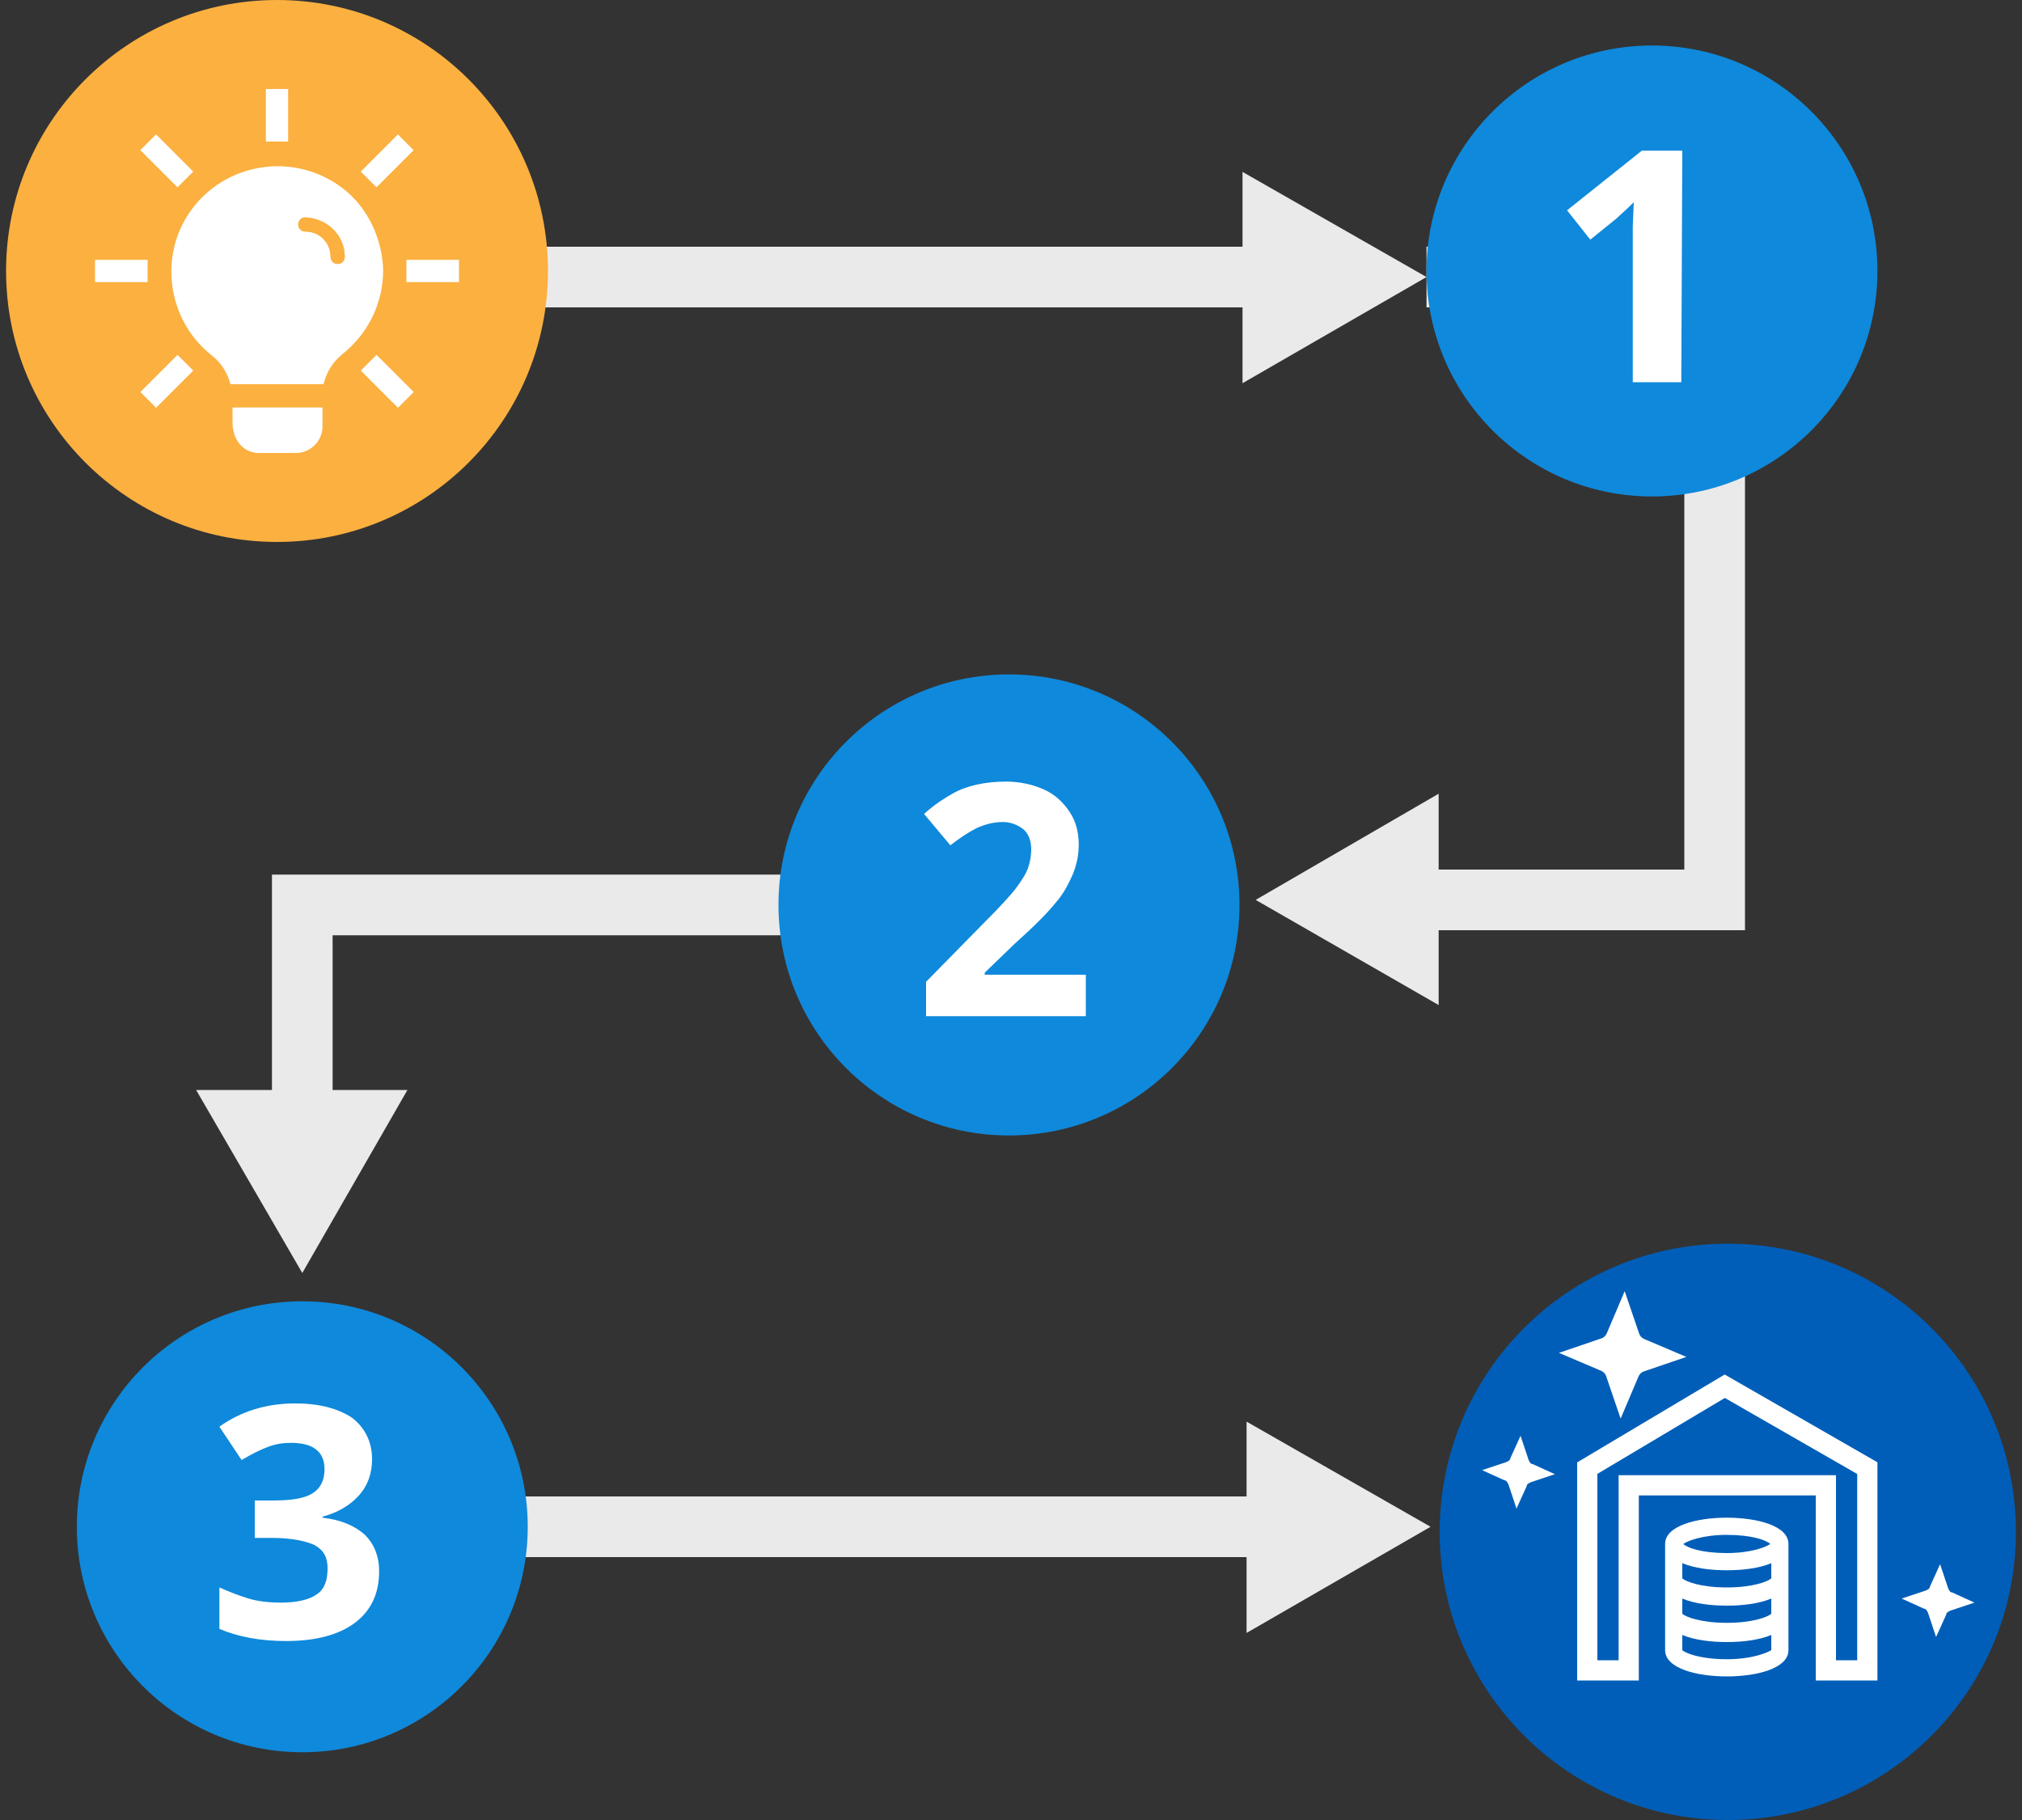 <?xml version="1.0" encoding="utf-8"?>
<!-- Generator: Adobe Illustrator 24.2.0, SVG Export Plug-In . SVG Version: 6.00 Build 0)  -->
<svg version="1.1" id="design" xmlns="http://www.w3.org/2000/svg" xmlns:xlink="http://www.w3.org/1999/xlink" x="0px" y="0px"
	 viewBox="0 0 200 180" style="enable-background:new 0 0 200 180;" xml:space="preserve">
<rect x="0" y="0" width="200" height="180" fill="#333333" stroke="none"/>
<style type="text/css">
	.st0{fill:none;stroke:#EAEAEA;stroke-width:6;stroke-miterlimit:10;}
	.st1{fill:#EAEAEA;}
	.st2{fill:#FBB040;}
	.st3{fill:#FFFFFF;}
	.st4{fill:#0F89DB;}
	.st5{fill:#005EB8;stroke:#005EB8;stroke-miterlimit:10;}
	.st6{enable-background:new    ;}
	.st7{fill:#0F89DB;stroke:#0F89DB;stroke-miterlimit:10;}
	.st8{fill:none;stroke:#FFFFFF;stroke-width:2;stroke-miterlimit:10;}
</style>
<polyline class="st0" points="141.1,27.4 169.6,27.4 169.6,89 139.3,89 "/>
<polygon class="st1" points="142.3,78.5 124.2,89 142.3,99.4 "/>
<line class="st0" x1="29.9" y1="27.4" x2="126" y2="27.4"/>
<polygon class="st1" points="122.9,37.9 141.1,27.4 122.9,17 "/>
<polyline class="st0" points="29.9,110.8 29.9,89.5 85.4,89.5 "/>
<polygon class="st1" points="40.3,107.8 29.9,125.9 19.4,107.8 "/>
<line class="st0" x1="126.4" y1="151" x2="49.2" y2="151"/>
<polygon class="st1" points="123.3,140.6 141.5,151 123.3,161.5 "/>
<circle class="st2" cx="27.4" cy="26.8" r="26.8"/>
<path class="st3" d="M31.9,40.3v1.9c0,1.4-1.2,2.6-2.6,2.6h-3.7c-1.3,0-2.6-1-2.6-3.1v-1.4H31.9L31.9,40.3z"/>
<path class="st3" d="M34,18.7c-4.6-3.6-11.2-2.8-14.8,1.7S16.4,31.6,21,35.2c0.9,0.7,1.5,1.7,1.8,2.8H32c0.3-1.2,0.9-2.2,1.9-3
	c2.5-2,4-5,4-8.3C37.8,23.6,36.4,20.6,34,18.7z"/>
<g id="_Group_">
	<path class="st2" d="M34.1,25.4c0,0.4-0.3,0.7-0.7,0.7s-0.7-0.3-0.7-0.7c0-1.4-1.1-2.5-2.5-2.5c-0.4,0-0.7-0.3-0.7-0.7
		s0.3-0.7,0.7-0.7C32.4,21.6,34.1,23.3,34.1,25.4L34.1,25.4z"/>
	<path class="st2" d="M34.1,25.4c0,0.4-0.3,0.7-0.7,0.7s-0.7-0.3-0.7-0.7c0-1.4-1.1-2.5-2.5-2.5c-0.4,0-0.7-0.3-0.7-0.7
		s0.3-0.7,0.7-0.7C32.4,21.6,34.1,23.3,34.1,25.4L34.1,25.4z"/>
</g>
<rect x="26.3" y="8.8" class="st3" width="2.2" height="5.2"/>
<rect x="40.2" y="25.7" class="st3" width="5.2" height="2.2"/>
<rect x="9.4" y="25.7" class="st3" width="5.2" height="2.2"/>
<rect x="15.4" y="13.3" transform="matrix(0.707 -0.707 0.707 0.707 -6.411 16.334)" class="st3" width="2.2" height="5.2"/>
<rect x="13.9" y="36.6" transform="matrix(0.707 -0.707 0.707 0.707 -21.819 22.723)" class="st3" width="5.2" height="2.2"/>
<rect x="35.7" y="14.8" transform="matrix(0.707 -0.707 0.707 0.707 -2.183737e-02 31.748)" class="st3" width="5.2" height="2.2"/>
<rect x="37.2" y="35.1" transform="matrix(0.707 -0.707 0.707 0.707 -15.429 38.137)" class="st3" width="2.2" height="5.2"/>
<circle class="st4" cx="163.4" cy="26.8" r="22.3"/>
<circle class="st5" cx="170.9" cy="151.5" r="28"/>
<g class="st6">
	<path class="st3" d="M166.3,37.8h-4.8V24.6v-2.2l0.1-2.4c-0.8,0.8-1.4,1.3-1.7,1.6l-2.6,2.1l-2.3-2.9l7.4-5.9h4L166.3,37.8
		L166.3,37.8z"/>
</g>
<circle class="st7" cx="99.8" cy="89.5" r="22.3"/>
<g class="st6">
	<path class="st3" d="M107.6,100.5h-16v-3.4l5.7-5.8c1.7-1.7,2.8-2.9,3.3-3.6s0.9-1.3,1.1-1.9s0.3-1.2,0.3-1.8c0-0.9-0.3-1.6-0.8-2
		s-1.2-0.7-2-0.7c-0.9,0-1.7,0.2-2.6,0.6c-0.8,0.4-1.7,1-2.6,1.7l-2.6-3.1c1.1-1,2.1-1.6,2.8-2c0.7-0.4,1.5-0.7,2.4-0.9
		c0.9-0.2,1.9-0.3,2.9-0.3c1.4,0,2.7,0.3,3.8,0.8c1.1,0.5,1.9,1.3,2.5,2.2c0.6,0.9,0.9,2,0.9,3.2c0,1.1-0.2,2-0.6,3
		c-0.4,0.9-0.9,1.9-1.7,2.8c-0.8,1-2.1,2.3-4.1,4.1l-2.9,2.8v0.2h10v4.1H107.6z"/>
</g>
<circle class="st4" cx="29.9" cy="151" r="22.3"/>
<g class="st6">
	<path class="st3" d="M36.8,144.3c0,1.4-0.4,2.6-1.3,3.6c-0.9,1-2.1,1.7-3.6,2.1v0.1c1.8,0.2,3.2,0.8,4.2,1.7
		c0.9,0.9,1.4,2.1,1.4,3.6c0,2.2-0.8,3.9-2.4,5.1c-1.6,1.2-3.9,1.8-6.8,1.8c-2.5,0-4.7-0.4-6.6-1.2V157c0.9,0.4,1.9,0.8,2.9,1.1
		s2.1,0.4,3.2,0.4c1.6,0,2.8-0.3,3.5-0.8c0.8-0.5,1.1-1.4,1.1-2.6c0-1.1-0.4-1.8-1.3-2.3c-0.9-0.4-2.3-0.7-4.2-0.7h-1.7v-3.7H27
		c1.8,0,3.1-0.2,3.9-0.7s1.2-1.3,1.2-2.4c0-1.7-1.1-2.6-3.3-2.6c-0.8,0-1.5,0.1-2.3,0.4c-0.8,0.3-1.6,0.7-2.6,1.3l-2.2-3.3
		c2.1-1.5,4.6-2.3,7.5-2.3c2.4,0,4.2,0.5,5.6,1.4C36.1,141.2,36.8,142.6,36.8,144.3z"/>
</g>
<path class="st3" d="M153.8,145.8l-2.4,0.8c-0.2,0.1-0.4,0.2-0.4,0.4l-1,2.2l-0.8-2.4c-0.1-0.2-0.2-0.4-0.4-0.4l-2.2-1l2.4-0.8
	c0.2-0.1,0.4-0.2,0.4-0.4l1-2.2l0.8,2.4c0.1,0.2,0.2,0.4,0.4,0.4L153.8,145.8z"/>
<path class="st3" d="M195.3,158.5l-2.4,0.8c-0.2,0.1-0.4,0.2-0.4,0.4l-1,2.2l-0.8-2.4c-0.1-0.2-0.2-0.4-0.4-0.4l-2.2-1l2.4-0.8
	c0.2-0.1,0.4-0.2,0.4-0.4l1-2.2l0.8,2.4c0.1,0.2,0.2,0.4,0.4,0.4L195.3,158.5z"/>
<path class="st3" d="M166.8,134.2l-4.1,1.4c-0.4,0.1-0.6,0.4-0.7,0.7l-1.7,4l-1.4-4.1c-0.1-0.4-0.4-0.6-0.7-0.7l-4-1.7l4.1-1.4
	c0.4-0.1,0.6-0.4,0.7-0.7l1.7-4l1.4,4.1c0.1,0.4,0.4,0.6,0.7,0.7L166.8,134.2z"/>
<g>
	<g>
		<path class="st3" d="M170.8,165.8c3,0,6.1-0.8,6.1-2.6v-10.5c0-1.8-3.1-2.6-6.1-2.6c-3,0-6.1,0.8-6.1,2.6v10.5
			C164.7,165,167.8,165.8,170.8,165.8z M170.8,164.1c-2.6,0-4.1-0.6-4.4-0.9v-1.5c1.2,0.5,2.8,0.7,4.4,0.7c1.6,0,3.2-0.2,4.4-0.7
			v1.5C174.9,163.4,173.4,164.1,170.8,164.1z M166.4,158.1c1.2,0.5,2.8,0.7,4.4,0.7c1.6,0,3.2-0.2,4.4-0.7v1.5
			c-0.3,0.3-1.8,0.9-4.4,0.9c-2.6,0-4.1-0.6-4.4-0.9V158.1z M166.4,154.6c1.2,0.5,2.8,0.7,4.4,0.7c1.6,0,3.2-0.2,4.4-0.7v1.5
			c-0.3,0.3-1.8,0.9-4.4,0.9c-2.6,0-4.1-0.6-4.4-0.9V154.6z M170.8,151.8c2.4,0,3.9,0.5,4.3,0.9c-0.4,0.3-1.9,0.9-4.3,0.9
			c-2.4,0-3.9-0.5-4.3-0.9C166.9,152.4,168.4,151.8,170.8,151.8z"/>
	</g>
	<polygon class="st8" points="184.7,165.2 184.7,145.2 170.6,137.1 157,145.2 157,165.2 161.1,165.2 161.1,146.9 180.6,146.9 
		180.6,165.2 	"/>
</g>
</svg>
